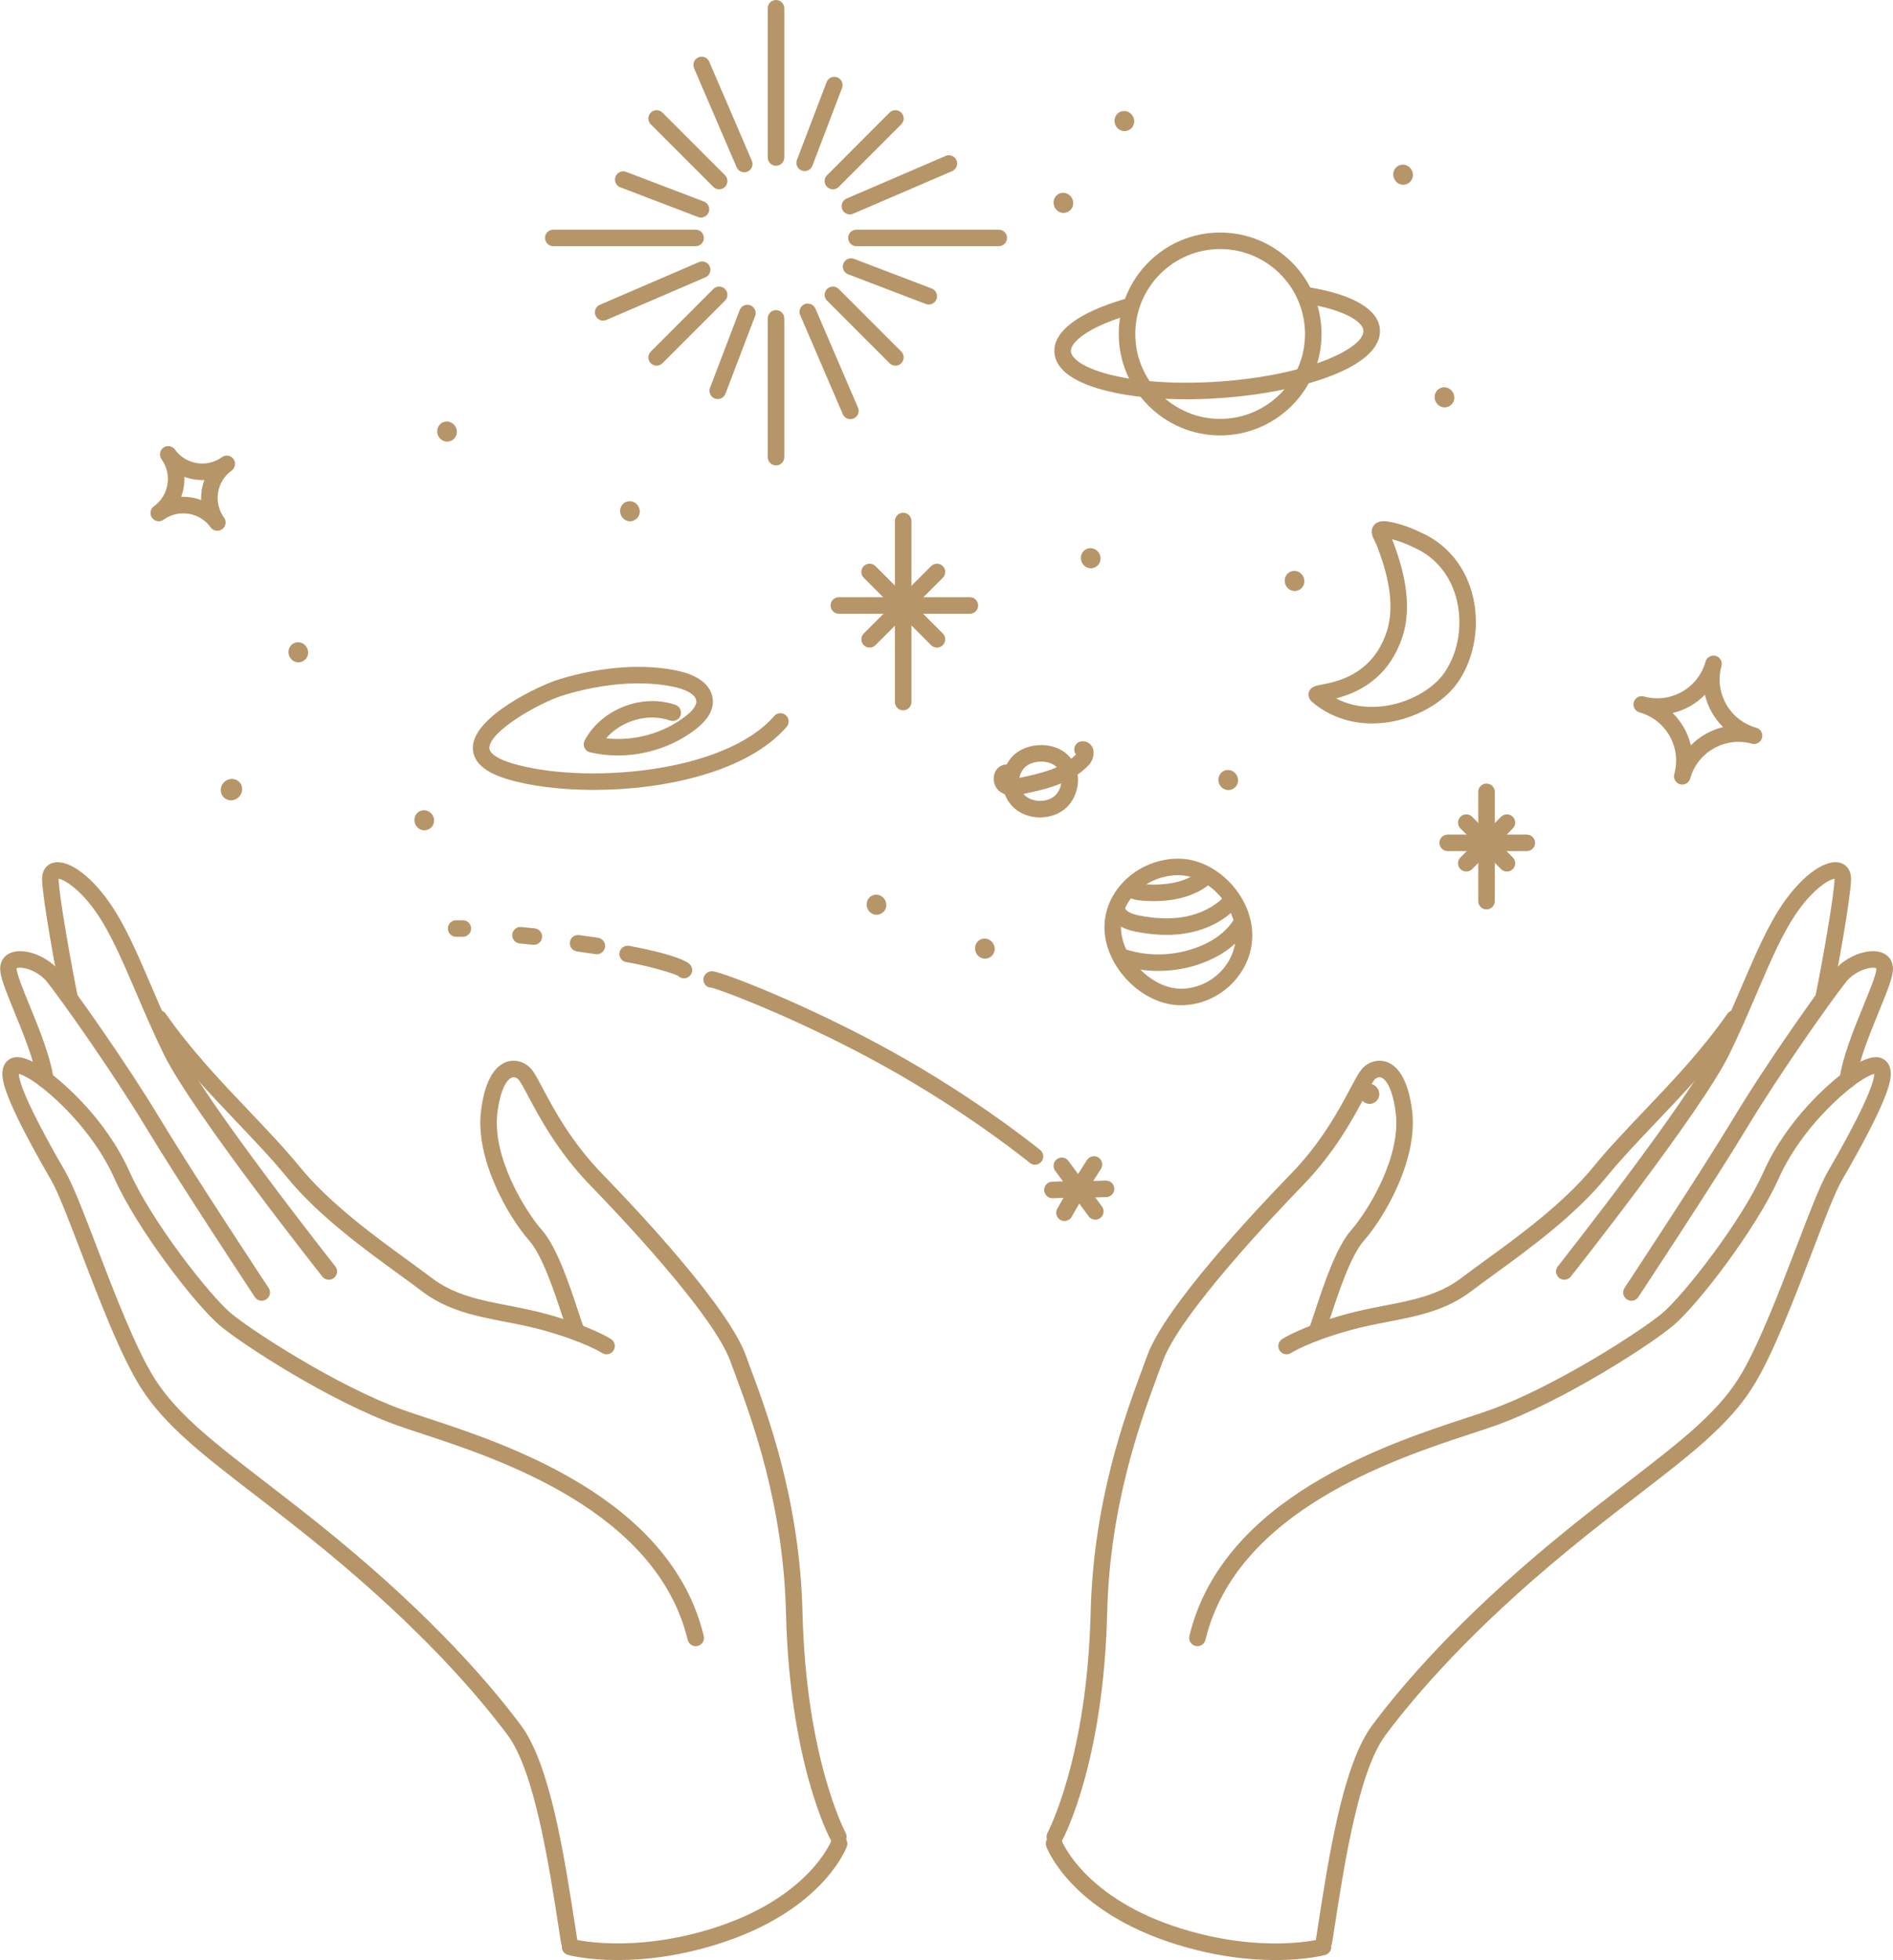 <?xml version="1.0" encoding="UTF-8" standalone="no"?><svg xmlns="http://www.w3.org/2000/svg" xmlns:xlink="http://www.w3.org/1999/xlink" fill="#000000" height="648.3" preserveAspectRatio="xMidYMid meet" version="1" viewBox="120.8 117.3 626.5 648.3" width="626.5" zoomAndPan="magnify"><g fill="#b69569" id="change1_1"><path d="M 524.617 199.68 C 509.129 199.68 496.531 212.281 496.531 227.77 C 496.531 243.258 509.129 255.855 524.617 255.855 C 540.105 255.855 552.703 243.258 552.703 227.77 C 552.703 212.281 540.105 199.68 524.617 199.68 Z M 524.617 261.324 C 506.113 261.324 491.059 246.27 491.059 227.77 C 491.059 209.266 506.113 194.215 524.617 194.215 C 543.117 194.215 558.172 209.266 558.172 227.77 C 558.172 246.27 543.117 261.324 524.617 261.324"/><path d="M 513.387 249.367 C 503.805 249.367 494.922 248.473 487.648 246.734 C 476.355 244.035 470.172 239.609 469.766 233.926 C 469.273 227.004 477.582 220.695 493.156 216.164 C 494.617 215.742 496.125 216.578 496.547 218.027 C 496.965 219.477 496.133 220.996 494.684 221.414 C 481 225.395 475.004 230.488 475.219 233.539 C 475.375 235.699 479.055 239.059 488.918 241.414 C 498.527 243.711 511.195 244.449 524.578 243.492 C 554.57 241.355 572.426 232.23 572.027 226.633 C 571.816 223.715 565.906 219.832 553.164 217.719 C 551.676 217.473 550.672 216.066 550.918 214.578 C 551.164 213.09 552.57 212.074 554.062 212.328 C 568.695 214.75 577.012 219.691 577.48 226.242 C 578.367 238.625 551.734 247.039 524.969 248.949 C 521.035 249.23 517.156 249.367 513.387 249.367"/><path d="M 419.707 352.25 C 418.199 352.25 416.973 351.027 416.973 349.516 L 416.973 289.633 C 416.973 288.121 418.199 286.898 419.707 286.898 C 421.219 286.898 422.441 288.121 422.441 289.633 L 422.441 349.516 C 422.441 351.027 421.219 352.25 419.707 352.25"/><path d="M 441.785 320.305 L 398.422 320.305 C 396.91 320.305 395.688 319.082 395.688 317.57 C 395.688 316.062 396.91 314.84 398.422 314.84 L 441.785 314.84 C 443.297 314.84 444.523 316.062 444.523 317.57 C 444.523 319.082 443.297 320.305 441.785 320.305"/><path d="M 430.891 331.504 C 430.191 331.504 429.492 331.234 428.957 330.703 L 406.672 308.418 C 405.605 307.352 405.605 305.617 406.672 304.551 C 407.742 303.484 409.473 303.484 410.543 304.551 L 432.824 326.836 C 433.895 327.902 433.895 329.637 432.824 330.703 C 432.293 331.234 431.59 331.504 430.891 331.504"/><path d="M 408.605 331.504 C 407.906 331.504 407.207 331.234 406.672 330.703 C 405.605 329.637 405.605 327.902 406.672 326.836 L 428.957 304.551 C 430.023 303.484 431.758 303.484 432.824 304.551 C 433.895 305.617 433.895 307.352 432.824 308.418 L 410.543 330.703 C 410.008 331.234 409.309 331.504 408.605 331.504"/><path d="M 612.777 418.105 C 611.266 418.105 610.039 416.883 610.039 415.371 L 610.039 379.215 C 610.039 377.703 611.266 376.48 612.777 376.48 C 614.285 376.48 615.512 377.703 615.512 379.215 L 615.512 415.371 C 615.512 416.883 614.285 418.105 612.777 418.105"/><path d="M 626.105 398.816 L 599.922 398.816 C 598.414 398.816 597.188 397.594 597.188 396.082 C 597.188 394.574 598.414 393.352 599.922 393.352 L 626.105 393.352 C 627.617 393.352 628.844 394.574 628.844 396.082 C 628.844 397.594 627.617 398.816 626.105 398.816"/><path d="M 619.527 405.578 C 618.828 405.578 618.129 405.312 617.594 404.777 L 604.137 391.32 C 603.07 390.258 603.07 388.523 604.137 387.457 C 605.207 386.391 606.938 386.391 608.008 387.457 L 621.461 400.914 C 622.531 401.98 622.531 403.711 621.461 404.777 C 620.93 405.312 620.227 405.578 619.527 405.578"/><path d="M 606.07 405.578 C 605.371 405.578 604.672 405.312 604.137 404.777 C 603.07 403.711 603.07 401.98 604.137 400.914 L 617.594 387.457 C 618.66 386.391 620.395 386.391 621.461 387.457 C 622.531 388.523 622.531 390.258 621.461 391.32 L 608.008 404.777 C 607.473 405.312 606.773 405.578 606.07 405.578"/><path d="M 465.402 369.211 C 465.145 369.211 464.887 369.223 464.625 369.242 C 462.512 369.414 460.633 370.266 459.598 371.516 C 457.316 374.281 457.645 378.477 460.309 380.676 C 461.625 381.762 463.621 382.316 465.621 382.188 C 467.637 382.047 469.387 381.246 470.426 379.988 C 471.562 378.609 472.176 376.789 472.109 374.996 C 472.043 373.23 471.328 371.695 470.098 370.68 L 470.094 370.68 C 468.957 369.738 467.242 369.211 465.402 369.211 Z M 465.008 387.676 C 461.938 387.676 459 386.684 456.828 384.895 C 451.789 380.742 451.141 373.18 455.379 368.035 C 457.367 365.629 460.578 364.082 464.188 363.793 C 467.754 363.496 471.172 364.48 473.574 366.461 C 476.027 368.488 477.445 371.445 477.57 374.793 C 477.691 377.906 476.621 381.07 474.645 383.469 C 472.656 385.879 469.504 387.398 465.992 387.641 C 465.664 387.664 465.336 387.676 465.008 387.676"/><path d="M 562.98 348.305 C 568.625 351.289 574.445 351.426 578.738 350.875 C 586.945 349.816 595.023 345.363 598.852 339.789 C 603.641 332.816 605.078 323.156 602.609 314.57 C 600.461 307.086 595.496 301.324 588.637 298.352 C 586.121 297.094 583.531 296.191 581.527 295.668 C 581.602 295.844 581.672 296.02 581.738 296.195 C 584.922 304.609 588.699 317.105 584.773 328.445 C 579.992 342.258 569.562 346.609 562.98 348.305 Z M 574.914 356.594 C 567.371 356.594 560.391 354.09 554.902 349.352 C 554.109 348.668 553.668 347.379 553.941 346.367 C 554.445 344.469 556.109 344.148 558.223 343.742 C 563.18 342.789 574.789 340.562 579.605 326.656 C 582.953 316.996 579.508 305.746 576.625 298.129 C 576.383 297.496 576.086 296.91 575.824 296.387 C 575.062 294.859 574.117 292.961 575.395 291.18 C 576.711 289.344 579.102 289.664 580.121 289.809 C 582.625 290.152 586.945 291.395 590.949 293.395 C 599.199 296.969 605.254 303.977 607.867 313.062 C 610.773 323.176 609.047 334.602 603.359 342.883 C 598.633 349.766 589.242 355.031 579.438 356.301 C 577.914 356.496 576.406 356.594 574.914 356.594"/><path d="M 453.992 375.625 Z M 455.91 380.391 C 454.543 380.391 453.047 380.109 451.727 379.141 C 449.992 377.879 449.234 375.395 449.926 373.234 C 450.516 371.387 452.086 370.18 453.926 370.156 C 453.938 370.156 453.949 370.156 453.957 370.156 C 455.453 370.156 456.676 371.359 456.695 372.859 C 456.703 373.703 456.328 374.461 455.73 374.973 C 456.422 374.961 457.465 374.742 457.996 374.637 C 465.684 373.051 472.418 371.367 476.898 366.875 C 476.559 366.438 476.348 365.887 476.332 365.285 C 476.285 363.777 477.477 362.52 478.984 362.477 C 480.414 362.406 481.781 363.242 482.379 364.59 C 483.262 366.566 482.391 369.047 481.121 370.375 C 475.105 376.688 466.23 378.52 459.102 379.988 C 458.293 380.156 457.152 380.391 455.91 380.391"/><path d="M 317.27 378.578 C 306.453 378.578 296.379 377.316 288.727 375.027 C 281.152 372.766 277.309 369.289 277.293 364.695 C 277.258 354.23 299.734 343.859 305.773 342.012 C 320.055 337.637 334.715 336.684 346 339.391 C 352.551 340.957 356.453 344.434 356.711 348.922 C 356.895 352.133 355.137 355.242 351.488 358.164 C 341.77 365.941 328.195 369 316.09 366.148 C 315.262 365.953 314.574 365.387 314.223 364.613 C 313.875 363.84 313.902 362.949 314.305 362.199 C 319.812 351.867 333.297 346.598 344.344 350.453 C 345.773 350.949 346.527 352.508 346.027 353.934 C 345.531 355.359 343.969 356.113 342.547 355.613 C 335.172 353.047 326.438 355.676 321.371 361.52 C 330.77 362.562 340.699 359.797 348.07 353.895 C 349.574 352.691 351.348 350.902 351.254 349.234 C 351.125 347.02 347.797 345.441 344.727 344.703 C 334.363 342.223 320.746 343.145 307.375 347.234 C 299.043 349.785 282.742 359.262 282.762 364.68 C 282.77 366.496 285.512 368.363 290.289 369.789 C 313.684 376.781 360.41 373.297 377.016 354.145 C 378.004 353 379.727 352.879 380.871 353.867 C 382.012 354.855 382.137 356.582 381.145 357.723 C 368.363 372.473 341.047 378.578 317.27 378.578"/><path d="M 377.629 172.125 C 376.117 172.125 374.895 170.898 374.895 169.391 L 374.895 120.031 C 374.895 118.523 376.117 117.301 377.629 117.301 C 379.141 117.301 380.363 118.523 380.363 120.031 L 380.363 169.391 C 380.363 170.898 379.141 172.125 377.629 172.125"/><path d="M 377.629 271.242 C 376.117 271.242 374.895 270.016 374.895 268.508 L 374.895 222.605 C 374.895 221.098 376.117 219.875 377.629 219.875 C 379.141 219.875 380.363 221.098 380.363 222.605 L 380.363 268.508 C 380.363 270.016 379.141 271.242 377.629 271.242"/><path d="M 451.34 198.734 L 404.234 198.734 C 402.727 198.734 401.5 197.508 401.5 196 C 401.5 194.488 402.727 193.266 404.234 193.266 L 451.34 193.266 C 452.848 193.266 454.074 194.488 454.074 196 C 454.074 197.508 452.848 198.734 451.34 198.734"/><path d="M 351.02 198.734 L 303.914 198.734 C 302.406 198.734 301.18 197.508 301.18 196 C 301.18 194.488 302.406 193.266 303.914 193.266 L 351.02 193.266 C 352.531 193.266 353.754 194.488 353.754 196 C 353.754 197.508 352.531 198.734 351.02 198.734"/><path d="M 338.113 238.246 C 337.414 238.246 336.711 237.98 336.18 237.445 C 335.109 236.379 335.109 234.648 336.18 233.582 L 356.879 212.883 C 357.945 211.812 359.68 211.812 360.746 212.883 C 361.816 213.949 361.816 215.68 360.746 216.746 L 340.047 237.445 C 339.512 237.98 338.812 238.246 338.113 238.246"/><path d="M 396.441 179.918 C 395.742 179.918 395.043 179.652 394.508 179.117 C 393.441 178.051 393.441 176.316 394.508 175.254 L 415.207 154.551 C 416.277 153.484 418.008 153.484 419.074 154.551 C 420.145 155.617 420.145 157.352 419.074 158.418 L 398.375 179.117 C 397.844 179.652 397.141 179.918 396.441 179.918"/><path d="M 320.422 223.348 C 319.363 223.348 318.355 222.727 317.906 221.691 C 317.312 220.305 317.953 218.695 319.34 218.102 L 352.109 204.004 C 353.48 203.406 355.098 204.043 355.699 205.434 C 356.297 206.82 355.656 208.43 354.27 209.023 L 321.5 223.121 C 321.152 223.273 320.781 223.348 320.422 223.348"/><path d="M 402.07 188.219 C 401.012 188.219 400.004 187.598 399.559 186.562 C 398.961 185.176 399.602 183.566 400.988 182.973 L 433.758 168.875 C 435.129 168.277 436.75 168.918 437.352 170.309 C 437.945 171.695 437.305 173.301 435.918 173.898 L 403.148 187.996 C 402.801 188.145 402.43 188.219 402.07 188.219"/><path d="M 358.34 249.289 C 358.016 249.289 357.688 249.23 357.363 249.109 C 355.953 248.57 355.246 246.992 355.785 245.582 L 365.598 219.863 C 366.133 218.453 367.703 217.742 369.129 218.285 C 370.535 218.824 371.242 220.402 370.703 221.812 L 360.891 247.531 C 360.477 248.621 359.438 249.289 358.34 249.289"/><path d="M 387.105 173.895 C 386.781 173.895 386.453 173.836 386.133 173.715 C 384.723 173.176 384.016 171.598 384.555 170.188 L 394.367 144.469 C 394.902 143.059 396.477 142.348 397.895 142.891 C 399.305 143.43 400.012 145.008 399.473 146.418 L 389.66 172.133 C 389.246 173.227 388.207 173.895 387.105 173.895"/><path d="M 358.812 179.918 C 358.113 179.918 357.414 179.652 356.879 179.117 L 336.18 158.418 C 335.109 157.352 335.109 155.617 336.18 154.551 C 337.246 153.484 338.98 153.484 340.047 154.551 L 360.746 175.254 C 361.816 176.316 361.816 178.051 360.746 179.117 C 360.215 179.652 359.512 179.918 358.812 179.918"/><path d="M 417.141 238.246 C 416.441 238.246 415.742 237.98 415.207 237.445 L 394.508 216.746 C 393.441 215.68 393.441 213.949 394.508 212.883 C 395.574 211.812 397.309 211.812 398.375 212.883 L 419.074 233.582 C 420.145 234.648 420.145 236.379 419.074 237.445 C 418.543 237.98 417.844 238.246 417.141 238.246"/><path d="M 367.113 174.293 C 366.055 174.293 365.047 173.672 364.602 172.637 L 350.504 139.871 C 349.906 138.484 350.547 136.875 351.938 136.281 C 353.309 135.688 354.93 136.324 355.527 137.711 L 369.625 170.477 C 370.223 171.863 369.582 173.473 368.191 174.066 C 367.844 174.219 367.477 174.293 367.113 174.293"/><path d="M 402.242 255.941 C 401.184 255.941 400.176 255.324 399.73 254.289 L 385.629 221.52 C 385.031 220.133 385.676 218.523 387.062 217.93 C 388.434 217.336 390.051 217.973 390.656 219.359 L 404.754 252.125 C 405.352 253.516 404.711 255.121 403.32 255.719 C 402.973 255.871 402.605 255.941 402.242 255.941"/><path d="M 352.789 189.258 C 352.465 189.258 352.137 189.199 351.812 189.074 L 326.098 179.262 C 324.688 178.727 323.977 177.145 324.52 175.734 C 325.055 174.324 326.625 173.613 328.047 174.156 L 353.766 183.969 C 355.172 184.508 355.883 186.086 355.344 187.496 C 354.926 188.586 353.887 189.258 352.789 189.258"/><path d="M 428.184 218.023 C 427.859 218.023 427.531 217.969 427.207 217.844 L 401.492 208.031 C 400.082 207.492 399.371 205.914 399.914 204.504 C 400.449 203.094 402.02 202.383 403.441 202.922 L 429.16 212.734 C 430.566 213.273 431.277 214.855 430.738 216.266 C 430.32 217.355 429.285 218.023 428.184 218.023"/><path d="M 268.242 257.965 C 268.242 257.965 268.242 257.965 268.242 257.969 C 268.242 257.965 268.242 257.965 268.242 257.965 Z M 267.488 258.316 C 267.484 258.32 267.48 258.32 267.48 258.32 C 267.48 258.32 267.484 258.32 267.488 258.316 Z M 268.785 263.367 C 267.43 263.367 266.172 262.488 265.691 261.105 C 265.121 259.473 265.828 257.715 267.34 257.012 C 268.859 256.312 270.652 256.914 271.531 258.398 C 272.406 259.891 272.055 261.754 270.711 262.734 C 270.523 262.867 270.332 262.977 270.133 263.059 C 269.945 263.152 269.742 263.23 269.527 263.281 C 269.277 263.34 269.031 263.367 268.785 263.367"/><path d="M 328.012 284.664 C 328.008 284.664 328.008 284.668 328.008 284.668 C 328.008 284.668 328.008 284.664 328.012 284.664 Z M 329.312 289.719 C 327.957 289.719 326.699 288.836 326.219 287.453 C 325.648 285.824 326.352 284.066 327.859 283.363 C 329.379 282.664 331.184 283.258 332.055 284.746 C 332.93 286.238 332.578 288.102 331.234 289.082 C 331.055 289.215 330.867 289.32 330.672 289.398 C 330.477 289.5 330.27 289.578 330.051 289.633 C 329.805 289.691 329.559 289.719 329.312 289.719"/><path d="M 492.406 155.266 C 492.406 155.266 492.402 155.266 492.402 155.266 C 492.402 155.266 492.406 155.266 492.406 155.266 Z M 491.656 155.609 C 491.656 155.613 491.652 155.613 491.648 155.617 C 491.652 155.613 491.656 155.613 491.656 155.609 Z M 492.953 160.668 C 491.594 160.668 490.34 159.785 489.855 158.402 C 489.285 156.766 489.996 155.008 491.512 154.309 C 493.02 153.605 494.82 154.207 495.695 155.695 C 496.574 157.188 496.219 159.055 494.871 160.035 C 494.695 160.164 494.504 160.27 494.312 160.348 C 494.117 160.449 493.914 160.523 493.695 160.578 C 493.449 160.641 493.199 160.668 492.953 160.668"/><path d="M 573.52 477.027 C 573.52 477.027 573.516 477.027 573.516 477.027 C 573.516 477.027 573.52 477.027 573.52 477.027 Z M 572.766 477.371 C 572.762 477.375 572.762 477.375 572.758 477.379 C 572.762 477.375 572.762 477.375 572.766 477.371 Z M 574.062 482.43 C 572.703 482.43 571.445 481.547 570.961 480.16 C 570.395 478.527 571.105 476.77 572.621 476.07 C 574.121 475.367 575.926 475.961 576.801 477.457 C 577.684 478.953 577.328 480.82 575.977 481.801 C 575.797 481.93 575.609 482.031 575.418 482.113 C 575.227 482.211 575.02 482.289 574.805 482.34 C 574.555 482.402 574.305 482.43 574.062 482.43"/><path d="M 219.02 330.977 C 219.02 330.977 219.016 330.977 219.016 330.98 C 219.016 330.977 219.02 330.977 219.02 330.977 Z M 218.262 331.328 C 218.258 331.332 218.258 331.332 218.258 331.332 C 218.258 331.332 218.258 331.332 218.262 331.328 Z M 219.562 336.383 C 218.203 336.383 216.945 335.496 216.461 334.113 C 215.895 332.477 216.605 330.719 218.121 330.02 C 219.625 329.328 221.43 329.922 222.305 331.41 C 223.18 332.902 222.828 334.766 221.484 335.746 C 221.301 335.879 221.105 335.988 220.906 336.07 C 220.719 336.164 220.516 336.242 220.305 336.293 C 220.055 336.352 219.805 336.383 219.562 336.383"/><path d="M 583.895 173.355 C 583.891 173.355 583.891 173.355 583.891 173.359 C 583.891 173.355 583.891 173.355 583.895 173.355 Z M 585.195 178.406 C 583.84 178.406 582.582 177.523 582.102 176.141 C 581.531 174.508 582.238 172.75 583.75 172.047 C 585.258 171.348 587.059 171.941 587.938 173.434 C 588.816 174.922 588.465 176.789 587.117 177.77 C 586.938 177.902 586.75 178.008 586.555 178.09 C 586.359 178.188 586.152 178.266 585.934 178.32 C 585.688 178.379 585.438 178.406 585.195 178.406"/><path d="M 446.238 428.988 Z M 445.484 429.34 C 445.48 429.344 445.477 429.344 445.477 429.344 C 445.477 429.344 445.48 429.344 445.484 429.34 Z M 446.781 434.391 C 445.426 434.391 444.168 433.512 443.688 432.129 C 443.117 430.496 443.824 428.738 445.336 428.035 C 446.855 427.336 448.652 427.938 449.527 429.422 C 450.402 430.914 450.051 432.777 448.703 433.758 C 448.52 433.891 448.328 434 448.125 434.082 C 447.938 434.176 447.738 434.254 447.523 434.305 C 447.273 434.363 447.027 434.391 446.781 434.391"/><path d="M 598.348 246.645 C 598.348 246.645 598.344 246.645 598.344 246.645 C 598.344 246.645 598.348 246.645 598.348 246.645 Z M 597.598 246.988 C 597.598 246.992 597.594 246.992 597.59 246.992 C 597.594 246.992 597.598 246.992 597.598 246.988 Z M 598.895 252.047 C 597.535 252.047 596.281 251.164 595.797 249.781 C 595.227 248.145 595.938 246.387 597.453 245.688 C 598.961 244.984 600.762 245.586 601.637 247.074 C 602.516 248.566 602.16 250.434 600.812 251.414 C 600.637 251.543 600.445 251.648 600.254 251.727 C 600.059 251.828 599.855 251.902 599.637 251.957 C 599.391 252.02 599.141 252.047 598.895 252.047"/><path d="M 409.613 414.824 C 409.609 414.824 409.605 414.828 409.605 414.828 C 409.605 414.828 409.609 414.824 409.613 414.824 Z M 410.914 419.879 C 409.555 419.879 408.297 418.992 407.812 417.609 C 407.246 415.977 407.953 414.219 409.465 413.52 C 410.984 412.816 412.781 413.418 413.656 414.906 C 414.531 416.395 414.18 418.262 412.836 419.242 C 412.656 419.371 412.469 419.477 412.27 419.559 C 412.074 419.66 411.867 419.738 411.648 419.789 C 411.402 419.848 411.156 419.879 410.914 419.879"/><path d="M 481.27 299.859 Z M 480.52 300.207 C 480.52 300.207 480.516 300.211 480.516 300.211 C 480.516 300.211 480.52 300.207 480.52 300.207 Z M 481.816 305.262 C 480.461 305.262 479.207 304.383 478.723 303 C 478.148 301.367 478.859 299.605 480.367 298.906 C 481.875 298.203 483.684 298.797 484.562 300.293 C 485.438 301.785 485.082 303.648 483.734 304.629 C 483.559 304.758 483.367 304.863 483.176 304.945 C 482.98 305.043 482.777 305.121 482.562 305.176 C 482.312 305.234 482.062 305.262 481.816 305.262"/><path d="M 471.477 182.668 C 471.473 182.668 471.469 182.672 471.469 182.672 C 471.469 182.672 471.473 182.668 471.477 182.668 Z M 472.773 187.719 C 471.418 187.719 470.16 186.836 469.68 185.457 C 469.109 183.824 469.816 182.062 471.328 181.359 C 472.844 180.66 474.645 181.262 475.52 182.75 C 476.395 184.238 476.039 186.105 474.695 187.086 C 474.512 187.219 474.32 187.324 474.117 187.406 C 473.934 187.504 473.73 187.578 473.52 187.629 C 473.27 187.691 473.02 187.719 472.773 187.719"/><path d="M 548.727 307.375 Z M 547.973 307.727 C 547.973 307.727 547.969 307.73 547.969 307.73 C 547.969 307.73 547.973 307.727 547.973 307.727 Z M 549.273 312.777 C 547.914 312.777 546.66 311.895 546.176 310.512 C 545.605 308.879 546.32 307.117 547.832 306.418 C 549.332 305.719 551.137 306.312 552.02 307.805 C 552.895 309.297 552.543 311.16 551.195 312.145 C 551.012 312.277 550.82 312.387 550.617 312.469 C 550.43 312.562 550.23 312.637 550.02 312.688 C 549.77 312.75 549.52 312.777 549.273 312.777"/><path d="M 526.023 373.582 C 526.02 373.582 526.016 373.586 526.016 373.586 C 526.016 373.586 526.02 373.582 526.023 373.582 Z M 527.32 378.633 C 525.965 378.633 524.707 377.754 524.227 376.371 C 523.656 374.738 524.363 372.977 525.875 372.277 C 527.391 371.574 529.191 372.176 530.066 373.664 C 530.941 375.152 530.59 377.02 529.242 378 C 529.059 378.133 528.867 378.238 528.664 378.32 C 528.48 378.418 528.277 378.492 528.066 378.543 C 527.816 378.605 527.566 378.633 527.32 378.633"/><path d="M 260.695 386.535 Z M 259.941 386.887 C 259.938 386.887 259.934 386.891 259.934 386.891 C 259.934 386.891 259.938 386.887 259.941 386.887 Z M 261.238 391.938 C 259.883 391.938 258.625 391.055 258.141 389.672 C 257.574 388.035 258.285 386.277 259.797 385.578 C 261.301 384.875 263.102 385.473 263.984 386.965 C 264.863 388.453 264.508 390.32 263.164 391.305 C 262.98 391.438 262.785 391.547 262.586 391.625 C 262.398 391.723 262.195 391.797 261.98 391.848 C 261.734 391.91 261.484 391.938 261.238 391.938"/><path d="M 510.789 406.781 C 500.492 406.781 491.797 414.672 491.797 424.004 C 491.797 433.883 501.969 444.332 511.59 444.332 C 521.449 444.332 529.785 436.242 529.785 426.664 C 529.785 416.633 520.379 406.781 510.789 406.781 Z M 511.59 449.801 C 498.84 449.801 486.324 437.023 486.324 424.004 C 486.324 411.707 497.531 401.316 510.789 401.316 C 523.363 401.316 535.254 413.633 535.254 426.664 C 535.254 439.207 524.414 449.801 511.59 449.801"/><path d="M 506.848 426.527 C 503.621 426.527 500.219 426.172 496.672 425.465 C 491.844 424.504 488.898 422.422 487.926 419.281 C 487.48 417.84 488.285 416.309 489.727 415.859 C 491.172 415.414 492.703 416.223 493.148 417.664 C 493.477 418.711 495.102 419.574 497.738 420.102 C 503.383 421.23 508.543 421.363 513.078 420.5 C 518.25 419.52 522.844 417.148 526.004 413.824 C 527.043 412.73 528.773 412.684 529.867 413.727 C 530.961 414.766 531.008 416.496 529.965 417.59 C 526.023 421.738 520.387 424.68 514.098 425.871 C 511.797 426.309 509.379 426.527 506.848 426.527"/><path d="M 504.129 438.449 C 499.883 438.449 495.645 437.809 491.637 436.504 C 490.203 436.035 489.418 434.496 489.887 433.059 C 490.352 431.625 491.883 430.84 493.328 431.305 C 502.375 434.246 512.758 433.297 521.113 428.77 C 524.414 426.984 527.281 424.414 528.984 421.723 C 529.785 420.449 531.473 420.066 532.754 420.871 C 534.027 421.68 534.41 423.367 533.605 424.645 C 531.422 428.102 527.816 431.359 523.719 433.578 C 517.773 436.797 510.938 438.449 504.129 438.449"/><path d="M 502.645 415.363 C 501.27 415.363 499.949 415.301 498.723 415.199 C 497.543 415.102 495.344 414.922 493.574 413.562 C 492.375 412.645 492.148 410.93 493.066 409.73 C 493.98 408.535 495.699 408.305 496.902 409.227 C 497.395 409.605 498.547 409.699 499.168 409.75 C 504.918 410.219 512.883 409.785 518.242 405.051 C 519.371 404.051 521.094 404.156 522.102 405.285 C 523.102 406.418 522.992 408.145 521.859 409.145 C 516.289 414.07 508.879 415.363 502.645 415.363"/><path d="M 483.309 520.734 C 482.469 520.734 481.641 520.352 481.105 519.621 L 470.012 504.535 C 469.113 503.32 469.375 501.605 470.59 500.715 C 471.805 499.816 473.523 500.078 474.41 501.297 L 485.508 516.383 C 486.402 517.598 486.141 519.309 484.926 520.203 C 484.438 520.562 483.867 520.734 483.309 520.734"/><path d="M 473.094 521.172 C 472.648 521.172 472.203 521.062 471.785 520.836 C 470.461 520.109 469.977 518.449 470.699 517.121 C 474.176 510.785 480.309 501.375 480.562 500.977 C 481.391 499.715 483.078 499.355 484.352 500.184 C 485.613 501.008 485.969 502.699 485.145 503.965 C 485.082 504.062 478.867 513.598 475.496 519.754 C 475 520.66 474.062 521.172 473.094 521.172"/><path d="M 469.105 513.633 C 467.645 513.633 466.434 512.477 466.375 511.004 C 466.32 509.492 467.496 508.223 469.004 508.164 C 472.586 508.031 475.27 508.004 477.953 507.98 C 480.59 507.957 483.23 507.934 486.746 507.797 C 488.25 507.754 489.523 508.914 489.582 510.426 C 489.641 511.934 488.465 513.203 486.953 513.262 C 483.375 513.398 480.688 513.422 478.004 513.449 C 475.367 513.473 472.73 513.496 469.211 513.629 C 469.176 513.633 469.141 513.633 469.105 513.633"/><path d="M 463.34 502.547 C 462.727 502.547 462.113 502.344 461.605 501.926 C 461.406 501.762 441.488 485.477 413.234 469.828 C 385.418 454.422 358.758 444.438 356.195 443.988 C 354.688 443.988 353.598 442.773 353.598 441.266 C 353.598 439.754 354.957 438.539 356.465 438.539 C 359.262 438.539 387.883 449.539 415.887 465.047 C 444.598 480.949 464.875 497.535 465.078 497.699 C 466.242 498.66 466.41 500.383 465.453 501.547 C 464.914 502.207 464.129 502.547 463.34 502.547"/><path d="M 347.152 440.902 C 346.43 440.902 345.723 440.617 345.195 440.082 C 343.449 439.07 333.906 436.441 328.113 435.551 C 326.621 435.32 325.598 433.926 325.824 432.434 C 326.055 430.945 327.449 429.93 328.941 430.145 C 329.125 430.176 347.238 433.371 349.426 436.652 C 350.262 437.91 349.926 439.605 348.668 440.445 C 348.203 440.754 347.676 440.902 347.152 440.902"/><path d="M 318.328 432.922 C 318.203 432.922 318.07 432.91 317.941 432.895 L 311.73 432.008 C 310.238 431.793 309.199 430.406 309.414 428.914 C 309.621 427.418 311.016 426.395 312.504 426.594 L 318.711 427.48 C 320.207 427.695 321.246 429.078 321.031 430.574 C 320.84 431.938 319.668 432.922 318.328 432.922"/><path d="M 297.488 429.816 C 297.395 429.816 297.305 429.812 297.211 429.805 L 292.777 429.359 C 291.273 429.211 290.18 427.871 290.328 426.367 C 290.477 424.863 291.848 423.773 293.32 423.918 L 297.758 424.363 C 299.258 424.512 300.355 425.852 300.203 427.355 C 300.062 428.766 298.875 429.816 297.488 429.816"/><path d="M 273.98 427.156 L 271.762 427.156 C 270.254 427.156 269.027 425.934 269.027 424.422 C 269.027 422.91 270.254 421.688 271.762 421.688 L 273.98 421.688 C 275.492 421.688 276.715 422.91 276.715 424.422 C 276.715 425.934 275.492 427.156 273.98 427.156"/><path d="M 309.191 762.355 C 307.863 762.355 306.699 761.391 306.488 760.039 L 305.883 756.113 C 302.426 733.758 297.695 703.141 288.832 691.254 C 278.781 677.777 260.211 656.285 228.809 630.434 C 220.246 623.387 212.301 617.266 205.285 611.859 C 187.953 598.512 175.43 588.863 167.512 576.465 C 160.895 566.102 153.855 547.715 147.645 531.496 C 143.57 520.859 140.051 511.672 137.711 507.625 C 123.41 482.891 121.66 475.863 121.59 472.73 C 121.512 469.398 123.195 468.039 124.207 467.523 C 125.254 466.996 128.434 465.371 137.457 472.258 C 141.586 475.406 155.688 487.074 163.707 504.941 C 171.289 521.848 190.449 545.977 197.148 551.609 C 204.148 557.5 232.824 576.031 254.242 583.676 C 256.469 584.469 259.156 585.352 262.195 586.352 C 288.32 594.93 342.68 612.773 353.715 658.426 C 354.066 659.895 353.164 661.371 351.699 661.727 C 350.227 662.078 348.754 661.184 348.398 659.711 C 338.078 617.02 285.676 599.812 260.488 591.543 C 257.398 590.531 254.668 589.633 252.402 588.824 C 230.039 580.84 201.07 562.055 193.629 555.793 C 185.512 548.969 166.238 523.949 158.719 507.18 C 151.035 490.059 136.895 478.707 134.141 476.605 C 130.672 473.957 128.211 472.785 127.055 472.52 C 127.055 472.547 127.055 472.574 127.055 472.605 C 127.105 474.809 129.172 481.93 142.445 504.887 C 145.004 509.309 148.594 518.684 152.75 529.539 C 158.566 544.727 165.801 563.629 172.121 573.52 C 179.523 585.117 191.73 594.52 208.625 607.531 C 215.668 612.957 223.656 619.109 232.285 626.215 C 264.109 652.414 282.984 674.27 293.215 687.984 C 302.891 700.961 307.547 731.078 311.285 755.277 L 311.895 759.199 C 312.125 760.691 311.105 762.09 309.613 762.324 C 309.473 762.344 309.328 762.355 309.191 762.355"/><path d="M 207.422 547.543 C 206.531 547.543 205.664 547.113 205.137 546.32 C 204.887 545.941 180.078 508.414 169.113 490.227 C 158.148 472.035 140.977 447.84 136.352 442.055 C 134.094 439.227 130.508 437.664 128.129 437.414 C 126.941 437.285 126.391 437.504 126.285 437.594 C 126.34 439.5 128.617 445.062 130.629 449.973 C 133.707 457.477 137.531 466.82 138.508 474.066 C 138.707 475.562 137.656 476.938 136.164 477.141 C 134.656 477.332 133.289 476.293 133.09 474.793 C 132.207 468.246 128.527 459.262 125.57 452.043 C 122.578 444.734 120.883 440.469 120.855 437.746 C 120.832 435.223 122.242 433.207 124.621 432.363 C 129.176 430.73 136.656 433.676 140.625 438.641 C 145.082 444.219 162.23 468.215 173.797 487.402 C 184.703 505.492 209.449 542.926 209.699 543.301 C 210.527 544.562 210.184 546.258 208.926 547.09 C 208.461 547.398 207.938 547.543 207.422 547.543"/><path d="M 229.629 540.594 C 228.82 540.594 228.02 540.238 227.48 539.555 C 225.719 537.324 184.176 484.723 175.035 466.062 C 171.617 459.078 168.73 452.336 165.93 445.816 C 161.277 434.957 157.258 425.582 152.305 418.613 C 146.953 411.094 141.961 408.188 140.191 407.953 C 140.191 407.977 140.191 407.996 140.191 408.023 C 140.32 413.562 144.348 436.102 146.379 446.129 C 146.68 447.609 145.723 449.051 144.242 449.352 C 142.766 449.648 141.32 448.695 141.023 447.215 C 139.23 438.383 134.875 414.59 134.727 408.145 C 134.664 405.496 135.926 403.48 138.098 402.758 C 142.785 401.223 150.266 406.312 156.758 415.445 C 162.051 422.891 166.176 432.516 170.957 443.66 C 173.727 450.121 176.59 456.801 179.949 463.656 C 188.828 481.793 231.34 535.621 231.77 536.164 C 232.707 537.348 232.504 539.066 231.32 540.004 C 230.816 540.398 230.219 540.594 229.629 540.594"/><path d="M 321.543 565.262 C 321.023 565.262 320.5 565.117 320.035 564.809 C 319.988 564.777 314.281 561.113 300.582 557.305 C 296.336 556.121 292.113 555.305 288.031 554.516 C 278.145 552.598 268.801 550.789 260.277 544.281 C 258.059 542.59 255.465 540.707 252.637 538.652 C 241.457 530.531 226.148 519.406 215.824 506.777 C 210.941 500.805 205.262 494.84 199.254 488.523 C 189.676 478.461 179.77 468.055 171.168 455.73 C 170.305 454.492 170.605 452.789 171.848 451.926 C 173.082 451.059 174.789 451.363 175.652 452.602 C 184.016 464.586 193.773 474.84 203.215 484.758 C 209.297 491.148 215.043 497.184 220.059 503.316 C 229.938 515.398 244.914 526.281 255.848 534.227 C 258.715 536.309 261.344 538.223 263.594 539.938 C 271.098 545.664 279.828 547.355 289.074 549.145 C 293.262 549.957 297.59 550.797 302.047 552.035 C 316.723 556.117 322.805 560.082 323.055 560.25 C 324.312 561.086 324.656 562.781 323.824 564.039 C 323.297 564.832 322.43 565.262 321.543 565.262"/><path d="M 398.246 727.535 C 397.277 727.535 396.34 727.02 395.844 726.109 C 395.281 725.082 382.117 700.375 380.926 650.785 C 380.051 614.789 369.656 586.809 364.07 571.773 C 363.496 570.242 362.973 568.824 362.504 567.527 C 356.883 552.027 325.605 519.082 316.148 509.355 C 305.391 498.285 299.301 486.82 295.66 479.973 C 294.336 477.477 292.965 474.898 292.32 474.285 C 292.016 473.996 291.199 473.363 290.234 473.707 C 288.523 474.32 286.355 477.719 285.418 485.43 C 283.633 500.027 294.59 517.852 300.176 524.199 C 305.184 529.887 309.371 542.586 312.141 550.988 C 312.996 553.57 313.73 555.805 314.172 556.812 C 314.777 558.195 314.145 559.805 312.762 560.41 C 311.387 561.012 309.766 560.387 309.164 559 C 308.621 557.758 307.883 555.527 306.949 552.699 C 304.477 545.207 300.34 532.66 296.07 527.812 C 288.824 519.578 278.055 500.613 279.988 484.766 C 281.383 473.355 285.328 469.652 288.395 468.559 C 291.02 467.621 293.969 468.301 296.098 470.332 C 297.379 471.555 298.613 473.883 300.484 477.406 C 303.988 484 309.855 495.031 320.07 505.543 C 332.434 518.266 361.816 549.59 367.641 565.664 C 368.105 566.949 368.629 568.352 369.191 569.871 C 374.891 585.203 385.5 613.742 386.391 650.652 C 387.551 698.93 400.512 723.25 400.645 723.492 C 401.367 724.816 400.879 726.48 399.551 727.203 C 399.137 727.426 398.688 727.535 398.246 727.535"/><path d="M 325.246 765.621 C 315.254 765.621 309.219 764.047 308.77 763.926 C 307.312 763.531 306.453 762.035 306.844 760.578 C 307.23 759.125 308.711 758.25 310.188 758.648 C 310.375 758.695 329.387 763.582 356.316 755.242 C 388.359 745.324 395.867 726.352 395.941 726.16 C 396.469 724.754 398.047 724.027 399.453 724.559 C 400.863 725.086 401.586 726.648 401.066 728.059 C 400.742 728.938 392.758 749.688 357.938 760.465 C 344.887 764.508 333.664 765.621 325.246 765.621"/><path d="M 558.957 762.355 C 558.816 762.355 558.676 762.344 558.531 762.324 C 557.039 762.09 556.02 760.691 556.25 759.199 L 556.859 755.277 C 560.602 731.078 565.254 700.961 574.926 687.984 C 585.156 674.27 604.031 652.418 635.859 626.215 C 644.492 619.109 652.477 612.961 659.52 607.531 C 676.414 594.52 688.621 585.117 696.023 573.52 C 702.344 563.629 709.578 544.73 715.395 529.547 C 719.551 518.688 723.145 509.309 725.699 504.887 C 738.977 481.93 741.043 474.809 741.094 472.605 C 741.094 472.574 741.094 472.547 741.094 472.52 C 739.938 472.785 737.473 473.957 734.004 476.605 C 731.246 478.707 717.105 490.07 709.43 507.18 C 701.91 523.945 682.637 548.965 674.516 555.793 C 667.078 562.055 638.105 580.84 615.742 588.824 C 613.48 589.633 610.746 590.531 607.656 591.543 C 582.473 599.812 530.066 617.02 519.75 659.711 C 519.395 661.184 517.91 662.078 516.445 661.727 C 514.98 661.371 514.078 659.895 514.434 658.426 C 525.469 612.773 579.824 594.93 605.949 586.352 C 608.992 585.352 611.68 584.469 613.902 583.676 C 635.32 576.031 663.996 557.5 671 551.609 C 677.695 545.977 696.859 521.844 704.438 504.941 C 712.449 487.086 726.555 475.41 730.688 472.258 C 739.719 465.371 742.895 466.996 743.938 467.523 C 744.949 468.039 746.633 469.402 746.559 472.73 C 746.484 475.863 744.734 482.891 730.434 507.625 C 728.094 511.672 724.574 520.859 720.5 531.504 C 714.289 547.723 707.25 566.105 700.633 576.465 C 692.715 588.863 680.188 598.512 662.855 611.863 C 655.848 617.266 647.898 623.387 639.34 630.434 C 607.93 656.289 589.359 677.781 579.312 691.254 C 570.449 703.141 565.719 733.758 562.266 756.113 L 561.656 760.039 C 561.445 761.391 560.281 762.355 558.957 762.355"/><path d="M 660.727 547.543 C 660.211 547.543 659.684 547.398 659.223 547.09 C 657.961 546.258 657.617 544.562 658.449 543.301 C 658.695 542.926 683.441 505.492 694.352 487.402 C 705.906 468.234 723.055 444.227 727.52 438.641 C 731.484 433.672 738.965 430.734 743.523 432.363 C 745.906 433.207 747.312 435.223 747.289 437.746 C 747.262 440.469 745.57 444.738 742.574 452.047 C 739.617 459.266 735.934 468.246 735.055 474.797 C 734.852 476.289 733.477 477.332 731.98 477.141 C 730.484 476.938 729.434 475.562 729.637 474.066 C 730.609 466.824 734.438 457.48 737.512 449.977 C 739.523 445.066 741.805 439.504 741.82 437.695 C 741.758 437.508 741.184 437.293 740.016 437.414 C 737.637 437.664 734.051 439.227 731.789 442.055 C 727.16 447.848 709.984 472.059 699.031 490.227 C 688.066 508.414 663.258 545.941 663.012 546.32 C 662.48 547.113 661.613 547.543 660.727 547.543"/><path d="M 638.516 540.594 C 637.922 540.594 637.328 540.398 636.82 540.004 C 635.641 539.066 635.438 537.348 636.375 536.164 C 636.805 535.621 679.316 481.793 688.199 463.656 C 691.555 456.801 694.418 450.121 697.188 443.66 C 701.969 432.516 706.094 422.891 711.387 415.445 C 717.879 406.309 725.383 401.211 730.051 402.758 C 732.219 403.48 733.48 405.496 733.418 408.145 C 733.27 414.59 728.914 438.383 727.125 447.215 C 726.824 448.695 725.371 449.66 723.902 449.352 C 722.422 449.051 721.469 447.609 721.766 446.129 C 723.801 436.102 727.828 413.562 727.953 408.023 C 727.953 407.996 727.953 407.977 727.953 407.953 C 726.184 408.188 721.191 411.09 715.844 418.613 C 710.891 425.582 706.867 434.957 702.215 445.816 C 699.418 452.336 696.527 459.078 693.109 466.062 C 683.973 484.723 642.426 537.324 640.664 539.555 C 640.125 540.238 639.324 540.594 638.516 540.594"/><path d="M 546.605 565.258 C 545.715 565.258 544.844 564.828 544.316 564.027 C 543.488 562.77 543.832 561.082 545.09 560.25 C 545.34 560.082 551.426 556.117 566.098 552.035 C 570.551 550.797 574.883 549.957 579.07 549.145 C 588.316 547.355 597.047 545.664 604.551 539.938 C 606.797 538.223 609.422 536.316 612.285 534.234 C 623.223 526.289 638.203 515.402 648.086 503.316 C 653.098 497.188 658.844 491.152 664.926 484.762 C 674.367 474.844 684.129 464.59 692.492 452.602 C 693.355 451.367 695.066 451.059 696.305 451.926 C 697.539 452.789 697.844 454.492 696.98 455.73 C 688.375 468.059 678.465 478.465 668.887 488.531 C 662.875 494.844 657.203 500.805 652.32 506.777 C 641.992 519.41 626.68 530.535 615.5 538.66 C 612.672 540.711 610.082 542.594 607.867 544.281 C 599.344 550.785 590.004 552.598 580.113 554.516 C 576.031 555.305 571.809 556.121 567.562 557.305 C 553.863 561.113 548.156 564.777 548.098 564.812 C 547.641 565.113 547.117 565.258 546.605 565.258"/><path d="M 469.898 727.535 C 469.457 727.535 469.012 727.426 468.594 727.203 C 467.273 726.48 466.781 724.82 467.496 723.496 C 467.629 723.254 480.594 698.773 481.758 650.652 C 482.645 613.762 493.246 585.223 498.941 569.891 C 499.512 568.363 500.035 566.953 500.504 565.664 C 506.328 549.59 535.711 518.266 548.074 505.543 C 558.293 495.031 564.156 484 567.66 477.406 C 569.531 473.883 570.77 471.555 572.047 470.332 C 574.18 468.301 577.129 467.621 579.754 468.559 C 582.816 469.652 586.762 473.355 588.156 484.766 C 590.094 500.613 579.32 519.578 572.078 527.812 C 567.809 532.664 563.668 545.207 561.191 552.703 C 560.262 555.527 559.523 557.758 558.98 559 C 558.379 560.391 556.762 561.016 555.383 560.41 C 554 559.805 553.367 558.195 553.973 556.812 C 554.41 555.805 555.148 553.574 556 550.988 C 558.773 542.586 562.965 529.891 567.973 524.199 C 573.559 517.852 584.512 500.027 582.727 485.43 C 581.785 477.719 579.621 474.32 577.91 473.707 C 576.945 473.359 576.129 473.992 575.824 474.285 C 575.184 474.898 573.812 477.477 572.484 479.973 C 568.848 486.82 562.758 498.285 551.996 509.355 C 542.543 519.082 511.262 552.027 505.641 567.527 C 505.168 568.828 504.641 570.254 504.066 571.797 C 498.484 586.824 488.09 614.805 487.223 650.785 C 486.027 700.375 472.859 725.082 472.301 726.109 C 471.805 727.02 470.867 727.535 469.898 727.535"/><path d="M 542.898 765.621 C 534.484 765.621 523.262 764.508 510.207 760.465 C 475.387 749.688 467.402 728.938 467.078 728.059 C 466.559 726.645 467.285 725.07 468.703 724.551 C 470.113 724.031 471.68 724.75 472.203 726.16 C 472.277 726.352 479.785 745.324 511.828 755.242 C 538.875 763.617 557.766 758.699 557.953 758.648 C 559.402 758.258 560.914 759.117 561.305 760.574 C 561.695 762.031 560.836 763.531 559.379 763.926 C 558.93 764.047 552.891 765.621 542.898 765.621"/><path d="M 674.379 353.145 C 675.84 354.582 677.105 356.23 678.141 358.062 C 679.176 359.895 679.934 361.832 680.406 363.824 C 683.324 360.859 687.035 358.766 691.082 357.805 C 688.109 354.887 686.012 351.172 685.047 347.117 C 682.137 350.086 678.426 352.184 674.379 353.145 Z M 677.551 376.805 C 677.305 376.805 677.055 376.77 676.812 376.703 C 675.602 376.363 674.812 375.266 674.812 374.066 C 674.812 373.824 674.844 373.578 674.91 373.336 C 676.098 369.074 675.555 364.602 673.383 360.75 C 671.203 356.898 667.66 354.121 663.395 352.938 C 663.367 352.93 663.34 352.922 663.312 352.91 C 663.309 352.91 663.309 352.91 663.305 352.906 C 663.301 352.906 663.297 352.906 663.297 352.906 C 663.293 352.906 663.297 352.906 663.289 352.902 L 663.285 352.902 C 663.285 352.902 663.281 352.902 663.281 352.902 C 663.281 352.902 663.277 352.895 663.273 352.898 C 663.273 352.898 663.27 352.898 663.27 352.898 L 663.27 352.895 C 663.266 352.895 663.262 352.895 663.262 352.895 C 663.258 352.895 663.258 352.895 663.258 352.895 C 663.258 352.895 663.258 352.895 663.254 352.891 C 661.887 352.43 661.102 350.977 661.492 349.57 C 661.547 349.383 661.617 349.203 661.703 349.035 L 661.707 349.031 C 661.711 349.031 661.711 349.027 661.711 349.023 C 662.301 347.906 663.605 347.316 664.859 347.668 C 664.863 347.668 664.867 347.668 664.871 347.672 C 673.664 350.105 682.812 344.949 685.262 336.156 C 685.262 336.156 685.262 336.152 685.262 336.152 C 685.594 334.953 686.676 334.164 687.859 334.148 C 688.215 334.152 688.375 334.18 688.629 334.25 C 689.012 334.355 689.352 334.539 689.641 334.777 L 689.641 334.781 C 689.645 334.781 689.645 334.781 689.645 334.781 C 689.645 334.781 689.633 334.785 689.652 334.789 C 689.652 334.789 689.652 334.789 689.656 334.789 L 689.656 334.793 C 689.656 334.793 689.656 334.797 689.66 334.797 C 690.418 335.438 690.789 336.461 690.562 337.48 C 690.562 337.484 690.562 337.484 690.562 337.488 C 690.555 337.531 690.543 337.574 690.531 337.617 C 690.531 337.617 690.531 337.621 690.527 337.621 C 688.082 346.418 693.25 355.566 702.047 358.016 C 703.258 358.352 704.047 359.453 704.047 360.652 C 704.047 360.895 704.016 361.141 703.945 361.387 C 703.539 362.84 702.031 363.691 700.578 363.285 C 691.797 360.844 682.633 366 680.18 374.801 C 679.844 376.012 678.742 376.805 677.551 376.805"/><path d="M 181.43 281.621 C 182.32 281.621 183.219 281.691 184.117 281.836 C 185.242 282.02 186.332 282.309 187.371 282.703 C 187.328 281.59 187.395 280.465 187.578 279.34 C 187.758 278.215 188.051 277.121 188.441 276.078 C 187.336 276.129 186.203 276.059 185.078 275.879 C 183.953 275.695 182.863 275.406 181.82 275.012 C 181.867 276.125 181.801 277.25 181.617 278.375 C 181.438 279.504 181.145 280.594 180.75 281.637 C 180.977 281.625 181.203 281.621 181.43 281.621 Z M 192.727 292.852 C 191.879 292.852 191.043 292.457 190.508 291.719 C 188.766 289.301 186.184 287.711 183.242 287.234 C 180.297 286.762 177.352 287.461 174.938 289.203 C 173.715 290.086 172.008 289.809 171.121 288.586 C 170.773 288.102 170.605 287.543 170.605 286.992 C 170.605 286.141 170.996 285.305 171.738 284.77 C 174.152 283.023 175.742 280.445 176.223 277.504 C 176.695 274.562 175.996 271.613 174.254 269.199 C 173.906 268.723 173.742 268.168 173.734 267.621 C 173.73 266.766 174.125 265.918 174.871 265.379 C 176.094 264.5 177.805 264.773 178.688 265.996 C 180.43 268.414 183.012 270.004 185.953 270.48 C 188.898 270.953 191.844 270.258 194.258 268.512 C 195.48 267.629 197.191 267.906 198.074 269.129 C 198.422 269.613 198.59 270.172 198.594 270.723 C 198.594 271.574 198.195 272.41 197.457 272.949 C 195.039 274.691 193.449 277.27 192.973 280.211 C 192.5 283.152 193.199 286.102 194.941 288.516 C 195.289 289.004 195.461 289.562 195.461 290.121 C 195.457 290.969 195.062 291.801 194.324 292.336 C 193.84 292.684 193.281 292.852 192.727 292.852"/><path d="M 199.422 376.457 C 200.48 377.516 200.434 379.277 199.312 380.395 C 198.199 381.512 196.438 381.559 195.379 380.5 C 194.32 379.445 194.371 377.684 195.488 376.566 C 196.605 375.449 198.367 375.402 199.422 376.457"/><path d="M 197.555 376.453 C 197.012 376.453 196.453 376.676 196.023 377.105 C 195.605 377.523 195.375 378.062 195.375 378.633 C 195.375 379.141 195.566 379.617 195.914 379.965 C 196.676 380.727 197.957 380.676 198.777 379.855 C 199.598 379.039 199.648 377.754 198.887 376.992 C 198.523 376.637 198.047 376.453 197.555 376.453 Z M 197.25 382.02 C 196.367 382.02 195.5 381.691 194.84 381.039 C 194.207 380.402 193.855 379.547 193.855 378.633 C 193.855 377.656 194.246 376.734 194.949 376.031 C 196.355 374.617 198.602 374.566 199.961 375.922 C 201.312 377.27 201.266 379.52 199.852 380.93 C 199.129 381.656 198.184 382.02 197.25 382.02"/></g></svg>